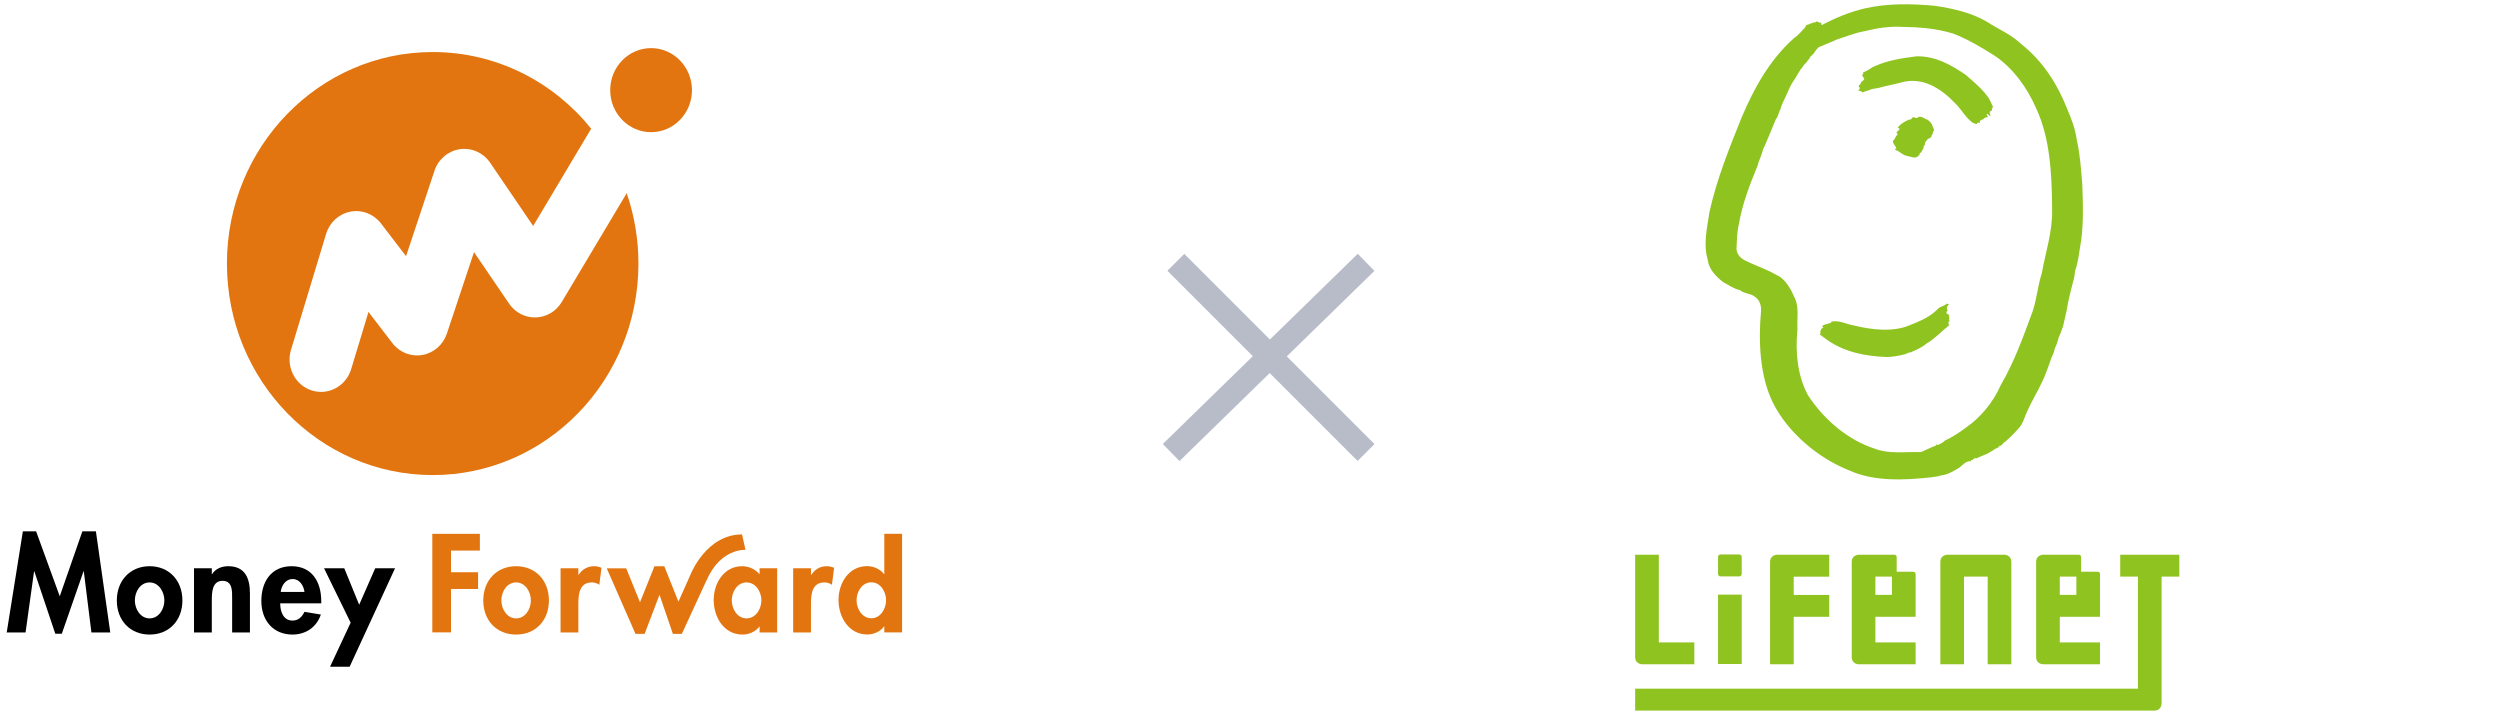 <svg width="223" height="64" viewBox="0 0 223 64" fill="none" xmlns="http://www.w3.org/2000/svg">
<g clip-path="url(#clip0_42637_292430)">
<path d="M7.474 50.959H7.452L5.513 56.532H4.934L3.061 50.959H3.039L2.28 56.417H0.599L2.04 47.393H3.22L5.33 53.189L7.349 47.393H8.554L9.836 56.417H8.155L7.474 50.959Z" fill="black"/>
<path d="M16.271 53.56C16.271 55.333 15.091 56.603 13.346 56.603C11.6 56.603 10.42 55.333 10.42 53.56C10.42 51.788 11.612 50.506 13.346 50.506C15.079 50.506 16.271 51.776 16.271 53.56ZM12.029 53.56C12.029 54.331 12.527 55.16 13.346 55.16C14.164 55.16 14.662 54.331 14.662 53.56C14.662 52.79 14.161 51.952 13.346 51.952C12.53 51.952 12.029 52.767 12.029 53.56Z" fill="black"/>
<path d="M18.893 51.216H18.915C19.244 50.704 19.798 50.506 20.365 50.506C21.862 50.506 22.294 51.59 22.294 52.917V56.414H20.707V53.385C20.707 52.697 20.741 51.811 19.845 51.811C18.905 51.811 18.893 52.895 18.893 53.583V56.414H17.306V50.688H18.893V51.213V51.216Z" fill="black"/>
<path d="M24.993 53.816C24.993 54.539 25.264 55.355 26.091 55.355C26.614 55.355 26.941 55.029 27.159 54.575L28.621 54.818C28.235 55.96 27.261 56.603 26.091 56.603C24.367 56.603 23.312 55.342 23.312 53.605C23.312 51.868 24.209 50.506 26.013 50.506C27.818 50.506 28.655 51.894 28.655 53.618V53.816H24.993ZM27.159 52.802C27.081 52.217 26.717 51.648 26.104 51.648C25.491 51.648 25.117 52.207 25.039 52.802H27.162H27.159Z" fill="black"/>
<path d="M28.909 50.691H30.71L32.039 53.944L33.468 50.691H35.238L31.187 59.472H29.441L31.277 55.544L28.905 50.691H28.909Z" fill="black"/>
<path d="M40.23 49.108V51.043H42.645V52.537H40.23V56.408H38.562V47.617H42.804V49.111H40.23V49.108Z" fill="#E2750F"/>
<path d="M48.963 53.56C48.963 55.333 47.784 56.603 46.035 56.603C44.286 56.603 43.107 55.333 43.107 53.56C43.107 51.788 44.298 50.506 46.035 50.506C47.771 50.506 48.963 51.776 48.963 53.56ZM44.722 53.56C44.722 54.331 45.223 55.16 46.038 55.16C46.853 55.16 47.354 54.331 47.354 53.56C47.354 52.79 46.856 51.952 46.038 51.952C45.22 51.952 44.722 52.767 44.722 53.56Z" fill="#E2750F"/>
<path d="M51.586 51.286H51.607C51.925 50.787 52.401 50.506 52.992 50.506C53.219 50.506 53.446 50.563 53.652 50.646L53.459 52.163C53.266 52.022 53.039 51.952 52.802 51.952C51.701 51.952 51.589 52.956 51.589 53.842V56.417H50.002V50.691H51.589V51.286H51.586Z" fill="#E2750F"/>
<path d="M63.017 51.773L60.823 56.539H60.02L58.828 53.053L57.502 56.539H56.684L54.123 50.698H55.859L57.088 53.721L58.377 50.513H59.257L60.518 53.667L61.607 51.223C61.607 51.223 62.985 47.679 66.188 47.669L66.499 49.045C66.499 49.045 64.261 48.885 63.02 51.78L63.017 51.773Z" fill="#E2750F"/>
<path d="M69.323 56.417H67.757V55.892H67.735C67.396 56.347 66.805 56.603 66.226 56.603C64.592 56.603 63.662 55.074 63.662 53.525C63.662 51.977 64.605 50.506 66.201 50.506C66.78 50.506 67.371 50.761 67.757 51.229V50.691H69.323V56.417ZM67.916 53.551C67.916 52.78 67.406 51.952 66.59 51.952C65.775 51.952 65.274 52.78 65.274 53.551C65.274 54.322 65.772 55.16 66.59 55.16C67.409 55.16 67.916 54.319 67.916 53.551Z" fill="#E2750F"/>
<path d="M72.338 51.286H72.36C72.677 50.787 73.153 50.506 73.745 50.506C73.972 50.506 74.199 50.563 74.401 50.646L74.209 52.163C74.016 52.022 73.788 51.952 73.552 51.952C72.453 51.952 72.338 52.956 72.338 53.842V56.417H70.751V50.691H72.338V51.286Z" fill="#E2750F"/>
<path d="M78.879 55.873H78.858C78.528 56.34 77.94 56.596 77.361 56.596C75.727 56.596 74.796 55.067 74.796 53.519C74.796 51.971 75.739 50.499 77.339 50.499C77.918 50.499 78.509 50.755 78.858 51.209H78.879V47.617H80.466V56.408H78.879V55.87V55.873ZM79.038 53.541C79.038 52.77 78.537 51.942 77.722 51.942C76.906 51.942 76.405 52.77 76.405 53.541C76.405 54.312 76.906 55.151 77.722 55.151C78.537 55.151 79.038 54.309 79.038 53.541Z" fill="#E2750F"/>
<path d="M50.111 26.935C49.616 27.767 48.748 28.285 47.799 28.314C46.843 28.349 45.953 27.879 45.409 27.082L42.281 22.489L39.863 29.75C39.53 30.751 38.69 31.487 37.675 31.663C36.658 31.842 35.631 31.433 34.996 30.601L32.87 27.824L31.324 32.926C30.947 34.164 29.836 34.958 28.641 34.958C28.364 34.958 28.084 34.913 27.804 34.827C26.323 34.353 25.495 32.731 25.956 31.209L29.089 20.86C29.401 19.834 30.238 19.072 31.265 18.877C32.292 18.682 33.337 19.088 33.984 19.933L36.219 22.85L38.755 15.234C39.097 14.204 39.975 13.461 41.021 13.308C42.069 13.158 43.109 13.621 43.719 14.514L47.559 20.154L52.734 11.478C49.37 7.304 44.285 4.642 38.596 4.642C28.461 4.642 20.242 13.09 20.242 23.509C20.242 33.928 28.461 42.376 38.596 42.376C48.732 42.376 56.948 33.928 56.948 23.509C56.948 21.305 56.577 19.194 55.902 17.23L50.108 26.938L50.111 26.935Z" fill="#E2750F"/>
<path d="M61.724 8.042C61.724 10.111 60.09 11.791 58.077 11.791C56.063 11.791 54.43 10.111 54.43 8.042C54.43 5.972 56.063 4.292 58.077 4.292C60.09 4.292 61.724 5.972 61.724 8.042Z" fill="#E2750F"/>
<path d="M104.885 23.399L121.85 40.364" stroke="#B8BCC9" stroke-width="2.13"/>
<path d="M121.856 23.4L104.467 40.365" stroke="#B8BCC9" stroke-width="2.13"/>
<path d="M177.226 1.937C178.24 2.603 179.347 3.034 180.275 3.914C182.265 5.488 183.548 7.56 184.396 9.719C184.773 10.598 185.119 11.506 185.251 12.496C185.548 13.782 185.628 15.11 185.739 16.449C185.808 18.219 185.877 20.295 185.538 22.083C185.451 22.656 185.365 23.28 185.199 23.846C185.078 24.088 185.078 24.423 185.026 24.718C184.773 25.715 184.493 26.713 184.337 27.728C184.233 28.169 184.137 28.625 184.033 29.077C183.901 29.419 183.804 29.768 183.638 30.092C183.559 30.423 183.455 30.747 183.299 31.054C183.237 31.332 183.15 31.602 183.012 31.855C182.811 32.475 182.566 33.087 182.33 33.696C182.261 33.814 182.226 33.938 182.164 34.045C181.752 34.953 181.23 35.762 180.835 36.67C180.572 37.208 180.469 37.809 180.015 38.262C179.649 38.675 179.23 39.088 178.811 39.448C178.732 39.419 178.714 39.512 178.697 39.554C178.593 39.626 178.514 39.797 178.358 39.761C178.306 39.896 178.147 39.985 178.036 40.003C177.939 40.092 177.808 40.11 177.714 40.22C177.52 40.292 177.358 40.455 177.164 40.516C176.866 40.651 176.552 40.751 176.264 40.893C176.091 40.776 176.036 41.072 175.846 41.036L175.794 41.089C175.811 41.118 175.846 41.136 175.846 41.16C175.306 41.036 175.008 41.638 174.555 41.844C174.102 42.115 173.631 42.364 173.088 42.418C172.852 42.525 172.555 42.517 172.326 42.571C169.856 42.841 167.15 42.966 164.949 41.958C162.278 40.908 159.51 38.66 158.139 35.911C156.977 33.529 156.838 30.512 157.084 27.742C157.112 27.211 156.952 26.734 156.506 26.449C156.122 26.154 155.599 26.214 155.233 25.894C154.682 25.769 154.219 25.445 153.72 25.174C153.039 24.661 152.402 23.971 152.322 23.127C151.911 21.759 152.288 20.277 152.478 18.949C153.125 15.976 154.26 13.216 155.368 10.438C156.458 7.902 157.804 5.395 160.004 3.419C160.399 3.159 160.721 2.763 161.042 2.422L161.094 2.251C161.392 2.187 161.627 1.998 161.942 1.991C162.091 1.773 162.205 2.09 162.395 2.008C162.499 2.037 162.423 2.179 162.517 2.233C163.731 1.585 164.998 1.065 166.34 0.751C168.33 0.292 170.472 0.32 172.576 0.516C174.216 0.758 175.814 1.118 177.23 1.937H177.226ZM169.821 2.404C168.555 2.315 167.447 2.511 166.285 2.788C165.648 2.895 165.053 3.12 164.451 3.319C164.233 3.401 164.022 3.472 163.804 3.543C163.368 3.761 162.914 3.903 162.475 4.117C161.994 4.188 161.908 4.8 161.506 5.025C161.409 5.249 161.236 5.402 161.087 5.62C160.876 5.755 160.8 6.033 160.606 6.204C160.406 6.499 160.24 6.841 160.029 7.147C159.724 7.56 159.548 8.027 159.347 8.476C159.163 8.907 158.911 9.313 158.807 9.768C158.634 10.039 158.634 10.381 158.413 10.623C158.16 11.218 157.907 11.82 157.662 12.421C157.53 12.717 157.416 13.034 157.26 13.319C157.156 13.85 156.883 14.298 156.762 14.818C156.073 16.488 155.416 18.18 155.105 20.01C154.932 20.712 154.938 21.449 154.893 22.194C154.904 22.642 155.233 23.012 155.61 23.208C156.527 23.675 157.513 23.981 158.413 24.501C159.33 24.879 159.811 25.922 160.177 26.773C160.465 27.575 160.281 28.554 160.333 29.416C160.122 31.428 160.35 33.586 161.285 35.274C162.7 37.45 164.89 39.273 167.195 40.01C168.409 40.505 169.849 40.299 171.16 40.324C171.423 40.352 171.607 40.199 171.814 40.117C172.119 39.992 172.371 39.846 172.686 39.75L172.669 39.733C172.669 39.697 172.704 39.679 172.721 39.661C172.79 39.626 172.783 39.715 172.835 39.697C173.053 39.597 173.299 39.508 173.465 39.312C174.119 39.006 174.749 38.611 175.334 38.162C176.686 37.247 177.832 35.815 178.458 34.369C179.69 32.268 180.493 29.985 181.33 27.721C181.68 26.634 181.784 25.438 182.133 24.352C182.465 22.464 183.095 20.694 183.05 18.646C183.022 15.473 182.867 12.311 181.617 9.644C180.849 7.874 179.583 6.068 177.88 4.943C176.711 4.206 175.524 3.497 174.247 3.002C173.451 2.76 172.596 2.589 171.749 2.507C171.136 2.443 170.448 2.407 169.811 2.4L169.821 2.404ZM170.922 5.028C169.631 5.189 168.364 5.388 167.219 5.908C166.852 6.05 166.555 6.375 166.164 6.446L166.233 6.499L166.101 6.706C166.153 6.795 166.153 6.859 166.25 6.912C166.216 6.923 166.233 6.959 166.233 6.983H166.285C166.319 7.154 166.091 7.236 165.998 7.35C166.032 7.503 165.814 7.55 165.797 7.699C165.78 7.788 165.883 7.806 165.928 7.842C165.831 7.931 165.807 8.066 165.745 8.137L165.911 8.084C165.928 8.191 166.094 8.102 166.084 8.237L166.198 8.219C166.409 8.12 166.627 8.102 166.828 7.995C167.126 7.877 167.475 7.895 167.78 7.788C168.382 7.617 168.949 7.535 169.551 7.365C171.455 6.809 173.122 7.86 174.441 9.252C175.008 9.818 175.358 10.545 176.022 10.986C176.143 10.976 176.337 11.186 176.379 10.951C176.43 10.958 176.534 10.933 176.597 10.969L176.614 10.744C176.728 10.79 176.808 10.609 176.936 10.637C176.988 10.438 177.223 10.513 177.33 10.413C177.233 10.377 177.261 10.253 177.209 10.178C177.347 10.096 177.403 10.349 177.548 10.356C177.52 10.249 177.52 10.139 177.479 10.043C177.496 9.943 177.583 9.836 177.69 9.882L177.673 9.694C177.908 9.505 177.603 9.316 177.603 9.12C177.586 9.049 177.455 9.021 177.5 8.924C176.96 8.027 176.095 7.332 175.309 6.652C173.981 5.755 172.621 4.982 170.925 5.025L170.922 5.028ZM171.942 10.68C171.662 10.616 171.41 10.32 171.112 10.438C171.077 10.573 170.929 10.491 170.825 10.52C170.562 10.26 170.555 10.755 170.292 10.662C169.925 10.833 169.531 11.029 169.278 11.399C169.347 11.428 169.409 11.453 169.461 11.499C169.382 11.606 169.261 11.723 169.157 11.812C169.226 11.866 169.236 11.955 169.261 12.03C169.043 12.137 169.077 12.407 168.866 12.532C168.797 12.82 169.112 12.991 169.153 13.251C169.119 13.287 169.067 13.269 169.032 13.269C169.015 13.322 169.077 13.34 169.101 13.387C169.458 13.493 169.714 13.846 170.088 13.899C170.409 13.953 170.884 14.223 171.126 13.882C171.299 13.871 171.153 13.629 171.326 13.622C171.448 13.568 171.406 13.422 171.51 13.344C171.614 13.262 171.51 13.084 171.666 12.977L171.648 12.959C171.762 12.913 171.659 12.771 171.735 12.699C171.839 12.564 171.89 12.439 172.057 12.332C172.178 12.414 172.178 12.215 172.275 12.208C172.285 12.083 172.337 11.983 172.413 11.912C172.413 11.877 172.43 11.841 172.396 11.823C172.423 11.777 172.413 11.698 172.493 11.706C172.555 11.545 172.441 11.417 172.396 11.282C172.326 11.029 172.16 10.822 171.932 10.687L171.942 10.68ZM173.645 27.097C173.434 27.286 173.14 27.332 172.929 27.482C172.205 28.273 171.254 28.643 170.326 29.02C168.797 29.658 166.87 29.405 165.316 29.02C164.652 28.903 164.049 28.543 163.344 28.689C163.354 28.707 163.389 28.718 163.378 28.742C163.115 28.938 162.731 28.86 162.513 29.127C162.88 29.227 162.357 29.245 162.444 29.441C162.271 29.523 162.489 29.711 162.312 29.829L162.977 30.313C164.523 31.41 166.399 31.777 168.313 31.848C168.811 31.83 169.333 31.748 169.804 31.624C170.039 31.613 170.188 31.417 170.434 31.435C170.904 31.21 171.403 31.029 171.821 30.662C172.572 30.231 173.202 29.54 173.88 28.999L173.828 28.945C173.828 28.857 173.724 28.739 173.863 28.686C173.863 28.622 173.949 28.543 173.846 28.497C173.932 28.408 173.828 28.301 173.863 28.183C173.88 28.041 173.707 28.023 173.628 27.948C173.593 27.831 173.69 27.713 173.759 27.653L173.679 27.607C173.617 27.436 173.724 27.229 173.863 27.129C173.766 27.176 173.742 27.047 173.645 27.094V27.097Z" fill="#8FC31F"/>
<path d="M155.15 49.461H153.461C153.345 49.461 153.25 49.558 153.25 49.678V51.199C153.25 51.319 153.345 51.416 153.461 51.416H155.15C155.266 51.416 155.361 51.319 155.361 51.199V49.678C155.361 49.558 155.266 49.461 155.15 49.461Z" fill="#8FC31F"/>
<path d="M155.361 53.04H153.25V59.229H155.361V53.04Z" fill="#8FC31F"/>
<path d="M147.967 57.3V49.48H145.856V58.603C145.856 59.255 146.489 59.255 146.489 59.255H151.133V57.3H147.967Z" fill="#8FC31F"/>
<path d="M163.167 51.435V49.48H158.524C158.524 49.48 157.891 49.48 157.891 50.131V59.255H160.001V55.021H163.167V53.066H160.001V51.438H163.167V51.435Z" fill="#8FC31F"/>
<path d="M178.778 49.48H173.712C173.712 49.48 173.079 49.48 173.079 50.131V59.255H175.19V51.435H177.301V59.255H179.412V50.131C179.412 49.48 178.778 49.48 178.778 49.48Z" fill="#8FC31F"/>
<path d="M194.4 49.48H189.123V51.435H190.705V61.428H145.856V63.383H192.182C192.816 63.383 192.816 62.731 192.816 62.731V51.435H194.397V49.48H194.4Z" fill="#8FC31F"/>
<path d="M187.323 55.017V51.218C187.323 51 187.111 51 187.111 51H185.634V49.697C185.634 49.48 185.423 49.48 185.423 49.48H182.257C182.257 49.48 181.623 49.48 181.623 50.131V58.603C181.623 59.255 182.257 59.255 182.257 59.255H187.323V57.3H183.734V55.021H187.323V55.017ZM183.734 53.062V51.435H185.212V53.062H183.734Z" fill="#8FC31F"/>
<path d="M170.873 55.017V51.218C170.873 51 170.662 51 170.662 51H169.184V49.697C169.184 49.48 168.973 49.48 168.973 49.48H165.807C165.807 49.48 165.174 49.48 165.174 50.131V58.603C165.174 59.255 165.807 59.255 165.807 59.255H170.873V57.3H167.285V55.021H170.873V55.017ZM167.285 53.062V51.435H168.762V53.062H167.285Z" fill="#8FC31F"/>
</g>
<defs>
<clipPath id="clip0_42637_292430">
<rect width="221.801" height="63.001" fill="white" transform="translate(0.599 0.382)"/>
</clipPath>
</defs>
</svg>
